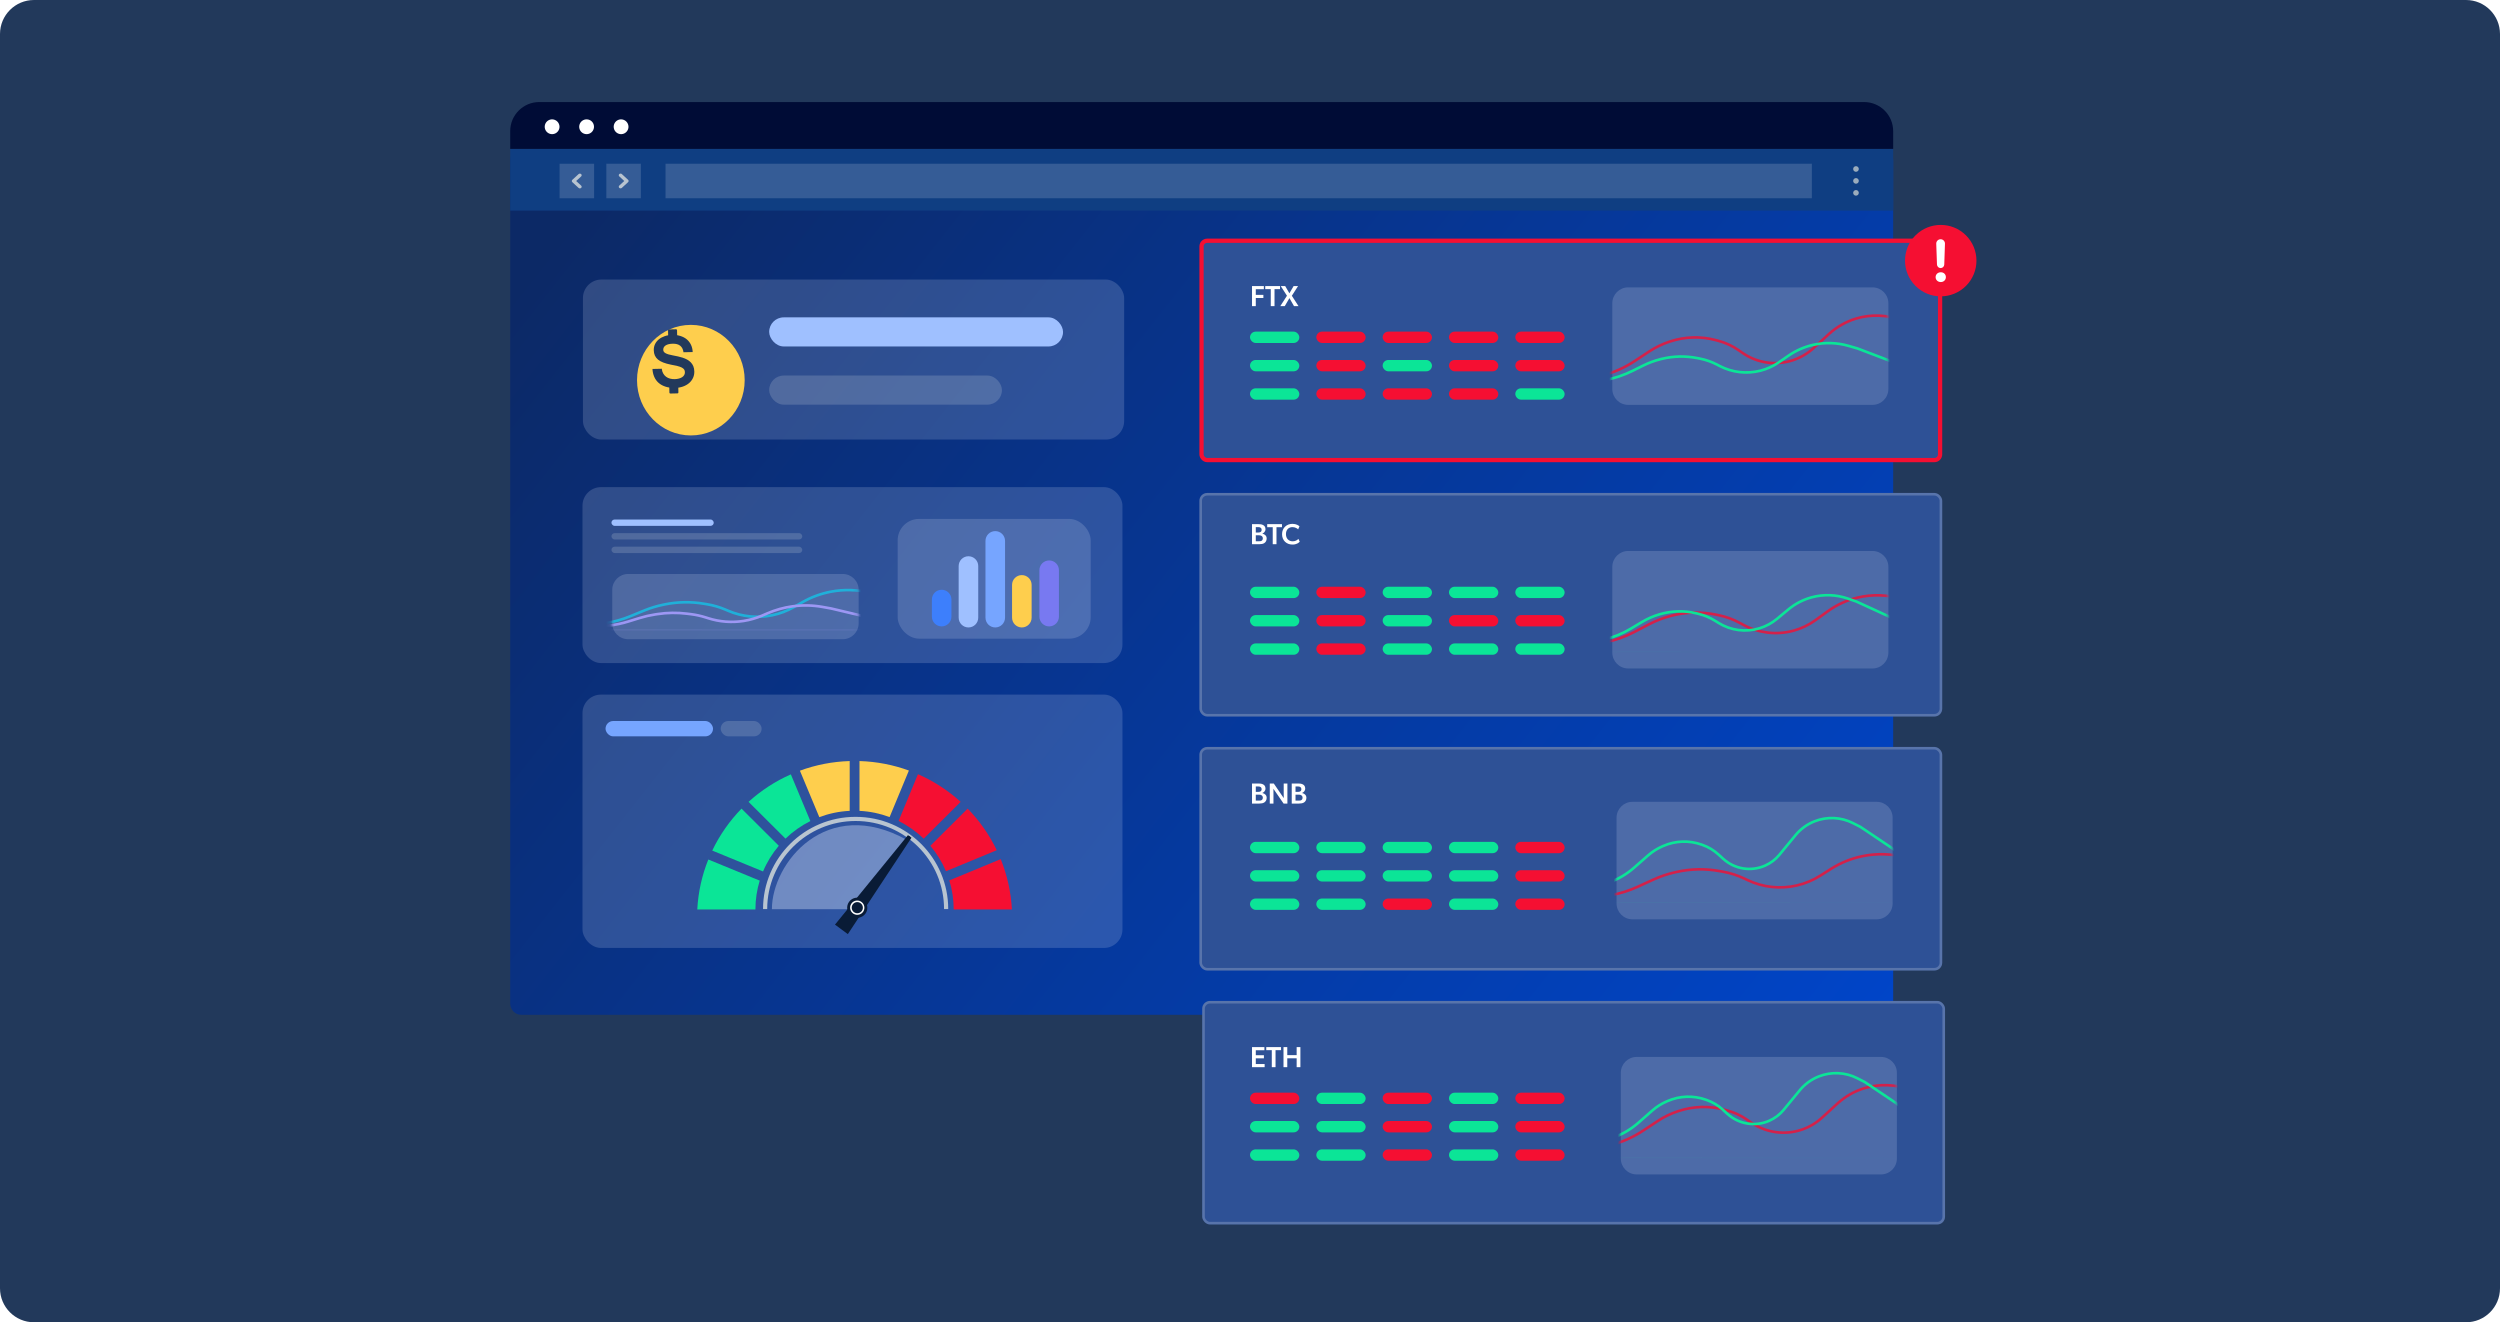 <svg width="588" height="311" viewBox="0 0 588 311" fill="none" xmlns="http://www.w3.org/2000/svg">
<path d="M0 8C0 3.582 3.582 0 8 0H580C584.418 0 588 3.582 588 8V303C588 307.418 584.418 311 580 311H8C3.582 311 0 307.418 0 303V8Z" fill="#22395B"/>
<path d="M442.706 35.028H122.568C121.15 35.028 120 36.216 120 37.681V236.021C120 237.486 121.15 238.674 122.568 238.674H442.706C444.124 238.674 445.274 237.486 445.274 236.021V37.681C445.274 36.216 444.124 35.028 442.706 35.028Z" fill="url(#paint0_linear_7220_12598)"/>
<path d="M445.274 30.844C445.274 27.064 442.21 24 438.43 24H126.844C123.064 24 120 27.064 120 30.844V35.024H445.274V30.844Z" fill="#000C36"/>
<path d="M131.595 29.808C131.596 30.152 131.495 30.489 131.304 30.776C131.113 31.063 130.842 31.286 130.524 31.419C130.206 31.551 129.857 31.586 129.519 31.52C129.181 31.453 128.871 31.287 128.627 31.044C128.383 30.801 128.217 30.491 128.15 30.153C128.082 29.815 128.117 29.465 128.248 29.147C128.38 28.828 128.603 28.556 128.889 28.365C129.175 28.174 129.511 28.071 129.856 28.071C130.315 28.075 130.755 28.258 131.081 28.583C131.406 28.908 131.591 29.348 131.595 29.808Z" fill="white"/>
<path d="M139.707 29.808C139.708 30.152 139.607 30.489 139.416 30.776C139.225 31.063 138.954 31.287 138.636 31.419C138.318 31.551 137.967 31.586 137.63 31.519C137.292 31.452 136.982 31.286 136.738 31.043C136.494 30.799 136.329 30.488 136.262 30.15C136.195 29.812 136.23 29.462 136.362 29.144C136.494 28.826 136.717 28.554 137.004 28.363C137.291 28.172 137.628 28.07 137.972 28.071C138.2 28.07 138.426 28.114 138.637 28.201C138.849 28.288 139.04 28.416 139.202 28.577C139.363 28.739 139.491 28.931 139.578 29.142C139.664 29.353 139.708 29.579 139.707 29.808Z" fill="white"/>
<path d="M147.82 29.808C147.821 30.152 147.719 30.489 147.529 30.776C147.338 31.063 147.067 31.286 146.749 31.419C146.431 31.551 146.081 31.586 145.743 31.52C145.406 31.453 145.095 31.287 144.852 31.044C144.608 30.801 144.442 30.491 144.375 30.153C144.307 29.815 144.341 29.465 144.473 29.147C144.604 28.828 144.827 28.556 145.113 28.365C145.4 28.174 145.736 28.071 146.08 28.071C146.54 28.075 146.98 28.258 147.305 28.583C147.631 28.908 147.815 29.348 147.82 29.808Z" fill="white"/>
<path d="M445.274 35.028H120V49.533H445.274V35.028Z" fill="#0F3E82"/>
<path d="M426.146 38.506H156.534V46.629H426.146V38.506Z" fill="white" fill-opacity="0.16"/>
<rect x="142.609" y="38.506" width="8.117" height="8.123" fill="white" fill-opacity="0.16"/>
<path fill-rule="evenodd" clip-rule="evenodd" d="M145.657 40.939C145.823 40.787 146.092 40.787 146.258 40.94L147.728 42.293C147.893 42.446 147.893 42.692 147.727 42.844L146.257 44.192C146.091 44.344 145.822 44.344 145.657 44.192C145.491 44.04 145.491 43.794 145.657 43.642L146.827 42.568L145.656 41.489C145.491 41.337 145.491 41.091 145.657 40.939Z" fill="#B8C4D0"/>
<rect x="139.731" y="46.635" width="8.117" height="8.123" transform="rotate(-180 139.731 46.635)" fill="white" fill-opacity="0.16"/>
<path fill-rule="evenodd" clip-rule="evenodd" d="M136.684 44.201C136.518 44.353 136.249 44.352 136.083 44.2L134.613 42.846C134.448 42.694 134.448 42.448 134.614 42.296L136.084 40.947C136.25 40.795 136.518 40.795 136.684 40.947C136.85 41.099 136.85 41.346 136.684 41.498L135.514 42.572L136.685 43.65C136.85 43.803 136.85 44.049 136.684 44.201Z" fill="#B8C4D0"/>
<path d="M436.528 40.406C436.397 40.406 436.269 40.367 436.16 40.294C436.051 40.221 435.967 40.118 435.917 39.997C435.867 39.876 435.854 39.743 435.88 39.615C435.906 39.487 435.97 39.369 436.063 39.277C436.156 39.185 436.274 39.123 436.403 39.098C436.531 39.073 436.664 39.087 436.785 39.138C436.906 39.189 437.008 39.274 437.08 39.384C437.152 39.493 437.19 39.621 437.189 39.752C437.187 39.926 437.117 40.092 436.993 40.215C436.869 40.337 436.702 40.406 436.528 40.406Z" fill="#9BACBC"/>
<path d="M436.528 43.209C436.397 43.209 436.269 43.17 436.16 43.097C436.051 43.024 435.967 42.921 435.917 42.8C435.867 42.679 435.854 42.546 435.88 42.418C435.906 42.289 435.97 42.172 436.063 42.08C436.156 41.988 436.274 41.925 436.403 41.901C436.531 41.876 436.664 41.89 436.785 41.941C436.906 41.992 437.008 42.077 437.08 42.187C437.152 42.296 437.19 42.424 437.189 42.555C437.187 42.729 437.117 42.895 436.993 43.017C436.869 43.14 436.702 43.209 436.528 43.209Z" fill="#9BACBC"/>
<path d="M436.528 46.022C436.397 46.022 436.269 45.983 436.161 45.911C436.052 45.838 435.967 45.735 435.917 45.615C435.867 45.494 435.854 45.361 435.88 45.233C435.905 45.105 435.968 44.988 436.061 44.895C436.153 44.803 436.271 44.74 436.399 44.715C436.527 44.689 436.66 44.702 436.781 44.752C436.901 44.802 437.005 44.887 437.077 44.995C437.15 45.104 437.189 45.231 437.189 45.362C437.189 45.537 437.119 45.705 436.995 45.829C436.871 45.952 436.703 46.022 436.528 46.022Z" fill="#9BACBC"/>
<rect x="137" y="114.575" width="127" height="41.376" rx="4.353" fill="#E7EEFF" fill-opacity="0.17"/>
<rect x="211.131" y="122.05" width="45.398" height="28.158" rx="5.04" fill="#E7EEFF" fill-opacity="0.17"/>
<path d="M231.783 127.219L231.783 145.275C231.783 146.547 232.814 147.577 234.085 147.577C235.356 147.577 236.387 146.547 236.387 145.275L236.387 127.219C236.387 125.948 235.356 124.917 234.085 124.917C232.814 124.917 231.783 125.948 231.783 127.219Z" fill="#76A5FF"/>
<path d="M225.478 133.13L225.478 145.275C225.478 146.547 226.508 147.577 227.779 147.577C229.051 147.577 230.081 146.547 230.081 145.275L230.081 133.13C230.081 131.859 229.051 130.829 227.779 130.829C226.508 130.829 225.478 131.859 225.478 133.13Z" fill="#9FC0FF"/>
<path d="M219.18 141.009L219.18 145.031C219.18 146.301 220.209 147.33 221.478 147.33C222.748 147.33 223.777 146.301 223.777 145.031L223.777 141.009C223.777 139.739 222.748 138.71 221.478 138.71C220.209 138.71 219.18 139.739 219.18 141.009Z" fill="#3D7FFC"/>
<path d="M238.035 137.564L238.035 145.275C238.035 146.547 239.066 147.577 240.337 147.577C241.608 147.577 242.639 146.547 242.639 145.275L242.639 137.564C242.639 136.293 241.608 135.262 240.337 135.262C239.066 135.262 238.035 136.293 238.035 137.564Z" fill="#FECE4D"/>
<path d="M244.466 134.113L244.466 145.031C244.466 146.301 245.495 147.33 246.764 147.33C248.034 147.33 249.063 146.301 249.063 145.031L249.063 134.113C249.063 132.843 248.034 131.814 246.764 131.814C245.495 131.814 244.466 132.843 244.466 134.113Z" fill="#7879F1"/>
<rect x="143.81" y="122.19" width="24.062" height="1.493" rx="0.746" fill="#9FC0FF"/>
<rect x="143.81" y="125.392" width="44.885" height="1.493" rx="0.746" fill="#D2DCE4" fill-opacity="0.2"/>
<rect x="143.81" y="128.583" width="44.885" height="1.493" rx="0.746" fill="#D2DCE4" fill-opacity="0.2"/>
<path d="M144 138.737C144 136.673 145.673 135 147.737 135H198.216C200.28 135 201.953 136.673 201.953 138.737V146.604C201.953 148.667 200.28 150.341 198.216 150.341H147.737C145.673 150.341 144 148.667 144 146.604V138.737Z" fill="#E7EEFF" fill-opacity="0.17"/>
<mask id="mask0_7220_12598" style="mask-type:alpha" maskUnits="userSpaceOnUse" x="143" y="134" width="59" height="15">
<rect x="143.81" y="134.118" width="57.953" height="14.163" rx="1.246" fill="#C6DBFF"/>
</mask>
<g mask="url(#mask0_7220_12598)">
<mask id="mask1_7220_12598" style="mask-type:alpha" maskUnits="userSpaceOnUse" x="140" y="133" width="88" height="15">
<rect x="140.381" y="134.064" width="86.834" height="13.515" rx="0.934" fill="#F5F8FF" stroke="black" stroke-width="0.623"/>
</mask>
<g mask="url(#mask1_7220_12598)">
<path opacity="0.8" d="M138.009 148.89C137.153 148.89 136.901 147.722 137.682 147.369L137.553 147.085L137.682 147.369C137.745 147.34 137.812 147.32 137.881 147.309L142.597 146.537C144.53 146.221 146.42 145.686 148.231 144.943L151.518 143.595C152.98 142.996 154.495 142.535 156.043 142.219L156.334 142.159C159.351 141.543 162.454 141.485 165.492 141.987L166.275 142.116C167.777 142.364 169.244 142.792 170.644 143.389L171.315 143.676C174.578 145.068 178.19 145.426 181.663 144.701C183.428 144.332 185.125 143.69 186.692 142.798L188.78 141.61C190.87 140.42 193.145 139.588 195.509 139.149C198.476 138.597 201.526 138.673 204.462 139.372L206.851 139.942L214.934 142.484L220.275 144.416C221.889 144.999 223.61 145.23 225.32 145.092L229.456 144.758C230.049 144.71 230.635 144.917 231.066 145.328C232.436 146.63 231.513 148.938 229.623 148.937L138.009 148.89Z" stroke="#15C1E6" stroke-width="0.623"/>
<path d="M139.298 147.638L139.26 147.329L139.298 147.638L143.276 147.148C144.79 146.961 146.284 146.641 147.741 146.191L150.461 145.352C151.641 144.987 152.847 144.71 154.068 144.522L154.616 144.438C156.916 144.084 159.254 144.05 161.564 144.338L162.477 144.451C163.693 144.602 164.893 144.867 166.06 145.242L166.536 145.395C169.237 146.264 172.105 146.487 174.908 146.046C176.397 145.811 177.851 145.393 179.236 144.799L180.565 144.229C182.41 143.439 184.352 142.897 186.339 142.619C188.711 142.286 191.12 142.333 193.477 142.755L195.491 143.117L202.071 144.675L206.431 145.863C207.741 146.219 209.101 146.359 210.457 146.277L214.232 146.048C214.501 146.031 214.767 146.108 214.985 146.265C215.911 146.928 215.442 148.389 214.303 148.389L139.342 148.36C138.933 148.36 138.838 147.787 139.226 147.655C139.249 147.647 139.273 147.641 139.298 147.638Z" stroke="#9D97F4" stroke-width="0.623"/>
</g>
</g>
<rect x="137.002" y="163.369" width="126.998" height="59.587" rx="4.353" fill="#E7EEFF" fill-opacity="0.17"/>
<path d="M199.848 190.713V179C195.742 179.125 191.804 179.915 188.139 181.266L192.702 192.196C194.939 191.348 197.342 190.834 199.848 190.713Z" fill="#FECE4D"/>
<path d="M217.245 197.257L225.943 188.594C222.993 185.918 219.608 183.711 215.905 182.089L211.346 193.095C213.528 194.173 215.516 195.583 217.245 197.257Z" fill="#F50F32"/>
<path d="M222.494 204.913L234.437 199.966C232.694 196.34 230.373 193.042 227.594 190.189L218.813 198.934C220.325 200.717 221.572 202.73 222.494 204.913V204.913Z" fill="#F50F32"/>
<path d="M209.234 192.178L213.77 181.231C210.131 179.901 206.224 179.124 202.152 179V190.714C204.635 190.835 207.015 191.343 209.234 192.178Z" fill="#FECE4D"/>
<path d="M190.594 193.117L186.007 182.129C182.339 183.747 178.985 185.94 176.059 188.594L184.748 197.248C186.463 195.589 188.433 194.191 190.594 193.117H190.594Z" fill="#0BE597"/>
<path d="M235.366 202.064L223.28 207.07C223.948 209.232 224.308 211.528 224.308 213.909H238C237.779 209.74 236.864 205.754 235.366 202.064Z" fill="#F50F32"/>
<path d="M166.597 202.156C165.122 205.82 164.219 209.774 164 213.909H177.675C177.675 211.548 178.029 209.271 178.686 207.124L166.597 202.156Z" fill="#0BE597"/>
<path d="M183.177 198.925L174.406 190.189C171.604 193.066 169.269 196.395 167.521 200.056L179.467 204.966C180.392 202.759 181.65 200.724 183.177 198.925H183.177Z" fill="#0BE597"/>
<path d="M180.447 213.812C180.447 202.373 189.758 193.099 201.244 193.099C212.73 193.099 222.041 202.373 222.041 213.812H223.021C223.021 201.834 213.271 192.123 201.244 192.123C189.217 192.123 179.467 201.834 179.467 213.812H180.447H180.447Z" fill="#B8C4D0"/>
<path d="M213.341 197.573C194.359 186.955 181.55 203.005 181.55 213.839H202.153L213.341 197.573Z" fill="#E7EEFF" fill-opacity="0.36"/>
<path d="M199.412 219.702L196.386 217.475L213.555 196.424L214.38 197.031L199.412 219.702Z" fill="#091B36"/>
<path d="M203.538 214.904C202.764 215.956 201.28 216.179 200.223 215.401C199.167 214.624 198.938 213.141 199.712 212.089C200.487 211.037 201.971 210.814 203.027 211.591C204.084 212.369 204.312 213.852 203.538 214.904Z" fill="#091B36"/>
<path d="M200.771 214.932C201.571 215.407 202.603 215.147 203.076 214.349C203.549 213.552 203.284 212.52 202.484 212.045C201.684 211.569 200.652 211.83 200.179 212.627C199.706 213.425 199.971 214.456 200.771 214.932Z" fill="white"/>
<path d="M202.695 214.265C202.266 214.848 201.444 214.971 200.859 214.541C200.274 214.11 200.148 213.289 200.576 212.706C201.005 212.124 201.827 212 202.412 212.431C202.997 212.861 203.123 213.682 202.695 214.265Z" fill="#091B36"/>
<path d="M214.089 196.821L213.836 196.635L202.899 211.498L203.152 211.684L214.089 196.821Z" fill="#091B36"/>
<rect x="142.422" y="169.581" width="25.279" height="3.611" rx="1.806" fill="#76A5FF"/>
<rect x="169.506" y="169.581" width="9.63" height="3.611" rx="1.806" fill="#D2DCE4" fill-opacity="0.2"/>
<rect x="282.598" y="56.625" width="173.712" height="51.583" rx="1.332" fill="#2E5196" stroke="#F50F32"/>
<path d="M379.215 71.326C379.215 69.262 380.888 67.589 382.952 67.589H440.408C442.472 67.589 444.145 69.262 444.145 71.326V91.486C444.145 93.549 442.472 95.223 440.408 95.223H382.952C380.888 95.223 379.215 93.549 379.215 91.486V71.326Z" fill="#E7EEFF" fill-opacity="0.17"/>
<mask id="mask2_7220_12598" style="mask-type:alpha" maskUnits="userSpaceOnUse" x="379" y="66" width="65" height="26">
<rect x="379" y="66" width="64.93" height="25.513" rx="1.246" fill="#C6DBFF"/>
</mask>
<g mask="url(#mask2_7220_12598)">
<mask id="mask3_7220_12598" style="mask-type:alpha" maskUnits="userSpaceOnUse" x="374" y="65" width="99" height="26">
<rect x="375.121" y="65.654" width="97.363" height="24.845" rx="0.934" fill="#F5F8FF" stroke="black" stroke-width="0.623"/>
</mask>
<g mask="url(#mask3_7220_12598)">
<path opacity="0.8" d="M373.03 92.86C371.354 92.858 370.657 90.714 372.013 89.728C372.187 89.601 372.383 89.508 372.591 89.454L376.842 88.335C379.551 87.623 382.126 86.473 384.465 84.93L387.947 82.634C389.399 81.677 390.971 80.917 392.623 80.375L392.851 80.3C396.308 79.165 400.019 79.058 403.535 79.992L404.111 80.145C405.805 80.595 407.409 81.332 408.854 82.323L409.918 83.054C413.383 85.432 417.764 86.043 421.748 84.706C423.518 84.111 425.144 83.153 426.521 81.893L430.17 78.554C432.005 76.875 434.196 75.632 436.579 74.919C440.07 73.875 443.807 74.016 447.209 75.319L449.597 76.234L458.65 80.811L464.65 84.301C466.432 85.337 468.506 85.755 470.55 85.49L473.527 85.103C475.025 84.909 476.501 85.589 477.328 86.852C479.04 89.471 477.16 92.945 474.03 92.942L373.03 92.86Z" stroke="#F50F32" stroke-width="0.623"/>
<path d="M374.25 91.905C373.298 91.904 372.973 90.635 373.808 90.178C373.891 90.133 373.979 90.101 374.071 90.082L377.663 89.371C379.864 88.935 381.997 88.209 384.006 87.211L386.487 85.98C387.803 85.326 389.188 84.818 390.615 84.465L390.776 84.425C393.553 83.738 396.448 83.673 399.253 84.234L399.87 84.358C401.239 84.632 402.564 85.096 403.805 85.737L404.497 86.095C407.433 87.612 410.824 88.003 414.029 87.192C415.589 86.798 417.066 86.129 418.39 85.216L420.669 83.646C422.425 82.436 424.396 81.574 426.475 81.105C429.219 80.487 432.074 80.572 434.777 81.352L436.876 81.957L444.243 84.762L449.109 86.893C450.587 87.54 452.206 87.797 453.811 87.641L457.143 87.315C457.893 87.242 458.631 87.536 459.125 88.105C460.434 89.611 459.363 91.957 457.368 91.956L374.25 91.905Z" stroke="#0BE597" stroke-width="0.623"/>
</g>
</g>
<path d="M294.472 67.279H297.257V68.025H295.362V69.352H297.147V70.084H295.362V72H294.472V67.279ZM298.884 67.997H297.584V67.279H301.06V67.997H299.767V72H298.884V67.997ZM303.274 70.118L302.179 72H301.125L302.692 69.557L301.228 67.279H302.275L303.267 68.983L304.259 67.279H305.306L303.842 69.564L305.408 72H304.348L303.274 70.118Z" fill="white"/>
<path d="M462.401 67.241C465.681 63.961 465.681 58.642 462.401 55.362C459.12 52.082 453.802 52.082 450.522 55.362C447.241 58.642 447.241 63.961 450.522 67.241C453.802 70.522 459.12 70.522 462.401 67.241Z" fill="#F50F32"/>
<path d="M456.478 66.339C455.762 66.339 455.256 65.833 455.256 65.187C455.256 64.542 455.762 64.036 456.478 64.036C457.195 64.036 457.672 64.542 457.672 65.187C457.672 65.833 457.166 66.339 456.478 66.339ZM456.43 56.268C457.009 56.268 457.474 56.748 457.455 57.326L457.292 62.223C457.277 62.685 456.898 63.052 456.435 63.052C455.972 63.052 455.594 62.686 455.577 62.225L455.405 57.329C455.384 56.75 455.849 56.269 456.43 56.269V56.268Z" fill="white"/>
<rect x="282.098" y="115.944" width="174.712" height="52.583" rx="1.832" fill="#2E5196"/>
<rect x="282.403" y="116.25" width="174.101" height="51.973" rx="1.527" stroke="white" stroke-opacity="0.2" stroke-width="0.611"/>
<path d="M379.215 133.326C379.215 131.262 380.888 129.589 382.952 129.589H440.408C442.472 129.589 444.145 131.262 444.145 133.326V153.486C444.145 155.549 442.472 157.223 440.408 157.223H382.952C380.888 157.223 379.215 155.549 379.215 153.486V133.326Z" fill="#E7EEFF" fill-opacity="0.17"/>
<mask id="mask4_7220_12598" style="mask-type:alpha" maskUnits="userSpaceOnUse" x="379" y="128" width="65" height="26">
<rect x="379" y="128" width="64.93" height="25.513" rx="1.246" fill="#C6DBFF"/>
</mask>
<g mask="url(#mask4_7220_12598)">
<mask id="mask5_7220_12598" style="mask-type:alpha" maskUnits="userSpaceOnUse" x="374" y="127" width="99" height="26">
<rect x="375.121" y="127.654" width="97.363" height="24.845" rx="0.934" fill="#F5F8FF" stroke="black" stroke-width="0.623"/>
</mask>
<g mask="url(#mask5_7220_12598)">
<path opacity="0.8" d="M372.949 154.618C371.641 154.617 371.179 152.884 372.313 152.233C372.43 152.165 372.557 152.117 372.69 152.09L377.632 151.063C379.958 150.579 382.206 149.778 384.314 148.68L387.925 146.799C389.521 145.968 391.206 145.32 392.949 144.868L393.15 144.816C396.572 143.929 400.154 143.844 403.614 144.57L404.345 144.724C406.034 145.078 407.662 145.676 409.179 146.498L410.057 146.974C413.628 148.91 417.804 149.408 421.73 148.366C423.616 147.866 425.394 147.023 426.976 145.88L429.902 143.765C432.013 142.239 434.405 141.145 436.94 140.546C440.334 139.745 443.879 139.854 447.217 140.864L449.768 141.636L458.813 145.249L464.787 147.993C466.587 148.82 468.577 149.15 470.548 148.948L474.477 148.545C475.499 148.44 476.506 148.852 477.161 149.644C478.823 151.651 477.394 154.686 474.789 154.684L372.949 154.618Z" stroke="#F50F32" stroke-width="0.623"/>
<path d="M374 153.622C372.82 153.621 372.361 152.089 373.347 151.44C373.462 151.364 373.59 151.308 373.725 151.276L377.248 150.436C379.462 149.909 381.583 149.046 383.537 147.879L386.243 146.263C387.477 145.526 388.799 144.945 390.177 144.535L390.353 144.483C393.155 143.649 396.127 143.57 398.969 144.254L399.496 144.381C400.872 144.712 402.187 145.262 403.389 146.009L404.188 146.506C407.073 148.3 410.591 148.762 413.841 147.773C415.337 147.318 416.728 146.569 417.932 145.571L420.654 143.315C422.245 141.996 424.101 141.033 426.095 140.493C428.9 139.732 431.869 139.835 434.614 140.788L436.622 141.485L444.01 144.87L448.897 147.445C450.372 148.222 452.048 148.533 453.703 148.339L456.491 148.011C457.516 147.89 458.527 148.335 459.131 149.172C460.49 151.055 459.143 153.686 456.821 153.684L374 153.622Z" stroke="#0BE597" stroke-width="0.623"/>
</g>
</g>
<path d="M294.472 123.279H295.984C296.367 123.279 296.723 123.313 297.031 123.464C297.401 123.641 297.64 123.929 297.64 124.469C297.64 125.044 297.216 125.379 296.908 125.503V125.516C297.517 125.653 297.921 126.05 297.921 126.652C297.921 127.165 297.681 127.535 297.36 127.74C297.065 127.925 296.648 128 296.196 128H294.472V123.279ZM295.916 125.249C296.162 125.249 296.333 125.222 296.477 125.133C296.641 125.03 296.737 124.866 296.737 124.586C296.737 124.175 296.415 123.977 295.957 123.977H295.362V125.249H295.916ZM296.128 127.302C296.354 127.302 296.573 127.295 296.757 127.172C296.915 127.069 297.017 126.857 297.017 126.611C297.017 126.351 296.901 126.173 296.723 126.05C296.545 125.927 296.361 125.899 296.087 125.899H295.362V127.302H296.128ZM299.345 123.997H298.045V123.279H301.521V123.997H300.228V128H299.345V123.997ZM305.699 127.412C305.432 127.699 304.919 128.082 303.988 128.082C302.606 128.082 301.539 127.145 301.539 125.646C301.539 124.148 302.62 123.21 303.988 123.21C304.912 123.21 305.446 123.6 305.637 123.792L305.323 124.517C305.186 124.339 304.652 123.977 303.982 123.977C303.16 123.977 302.456 124.517 302.456 125.633C302.456 126.652 303.092 127.316 304.036 127.316C304.666 127.316 305.104 127.042 305.384 126.741L305.699 127.412Z" fill="white"/>
<rect x="282.098" y="175.682" width="174.712" height="52.583" rx="1.832" fill="#2E5196"/>
<rect x="282.403" y="175.987" width="174.101" height="51.973" rx="1.527" stroke="white" stroke-opacity="0.2" stroke-width="0.611"/>
<path d="M380.215 192.326C380.215 190.262 381.888 188.589 383.952 188.589H441.408C443.472 188.589 445.145 190.262 445.145 192.326V212.486C445.145 214.549 443.472 216.223 441.408 216.223H383.952C381.888 216.223 380.215 214.549 380.215 212.486V192.326Z" fill="#E7EEFF" fill-opacity="0.17"/>
<mask id="mask6_7220_12598" style="mask-type:alpha" maskUnits="userSpaceOnUse" x="380" y="187" width="65" height="26">
<rect x="380" y="187" width="64.93" height="25.513" rx="1.246" fill="#C6DBFF"/>
</mask>
<g mask="url(#mask6_7220_12598)">
<mask id="mask7_7220_12598" style="mask-type:alpha" maskUnits="userSpaceOnUse" x="375" y="186" width="99" height="26">
<rect x="376.121" y="186.654" width="97.363" height="24.845" rx="0.934" fill="#F5F8FF" stroke="black" stroke-width="0.623"/>
</mask>
<g mask="url(#mask7_7220_12598)">
<path opacity="0.8" d="M373.82 213.627C372.692 213.626 372.332 212.106 373.34 211.599C373.431 211.553 373.529 211.521 373.629 211.503L378.959 210.534C381.062 210.151 383.11 209.51 385.055 208.623L388.96 206.844C390.525 206.13 392.16 205.578 393.838 205.198L394.306 205.091C397.636 204.336 401.084 204.264 404.442 204.881L405.364 205.05C407.05 205.359 408.688 205.888 410.236 206.623L411.037 207.002C414.653 208.718 418.744 209.159 422.642 208.254C424.58 207.804 426.428 207.031 428.109 205.968L430.687 204.338C432.935 202.916 435.421 201.912 438.025 201.374C441.377 200.681 444.845 200.776 448.155 201.652L450.78 202.347L459.826 205.509L465.8 207.91C467.603 208.635 469.552 208.922 471.487 208.748L475.836 208.358C476.65 208.285 477.452 208.589 478.013 209.182C479.623 210.884 478.416 213.686 476.073 213.685L373.82 213.627Z" stroke="#F50F32" stroke-width="0.623"/>
<path d="M375.614 212.592C373.852 212.59 372.986 210.445 374.254 209.221C374.458 209.024 374.702 208.873 374.969 208.78L378.253 207.632C380.483 206.852 382.543 205.651 384.32 204.095L387.639 201.187C388.637 200.313 389.763 199.599 390.978 199.068L391.207 198.968C394.052 197.727 397.262 197.611 400.189 198.644L400.456 198.739C401.827 199.222 403.086 199.976 404.159 200.955L405.287 201.983C407.975 204.435 411.86 205.061 415.182 203.578C416.477 203 417.62 202.129 418.521 201.034L422.304 196.434C423.489 194.993 425.021 193.876 426.755 193.186C429.705 192.014 433.017 192.167 435.847 193.607L437.58 194.49L444.965 199.452L449.927 203.285C451.337 204.375 453.139 204.823 454.894 204.52L456.02 204.326C457.858 204.009 459.686 204.94 460.51 206.614C461.887 209.413 459.849 212.684 456.73 212.681L375.614 212.592Z" stroke="#0BE597" stroke-width="0.623"/>
</g>
</g>
<path d="M294.472 184.279H295.984C296.367 184.279 296.723 184.313 297.031 184.464C297.401 184.641 297.64 184.929 297.64 185.469C297.64 186.044 297.216 186.379 296.908 186.503V186.516C297.517 186.653 297.921 187.05 297.921 187.652C297.921 188.165 297.681 188.535 297.36 188.74C297.065 188.925 296.648 189 296.196 189H294.472V184.279ZM295.916 186.249C296.162 186.249 296.333 186.222 296.477 186.133C296.641 186.03 296.737 185.866 296.737 185.586C296.737 185.175 296.415 184.977 295.957 184.977H295.362V186.249H295.916ZM296.128 188.302C296.354 188.302 296.573 188.295 296.757 188.172C296.915 188.069 297.017 187.857 297.017 187.611C297.017 187.351 296.901 187.173 296.723 187.05C296.545 186.927 296.361 186.899 296.087 186.899H295.362V188.302H296.128ZM299.505 185.517C299.505 185.517 299.519 186.119 299.519 186.68V189H298.65V184.279H299.594L301.941 187.72C301.941 187.72 301.927 187.166 301.927 186.605V184.279H302.796V189H301.9L299.505 185.517ZM303.817 184.279H305.329C305.712 184.279 306.068 184.313 306.376 184.464C306.745 184.641 306.985 184.929 306.985 185.469C306.985 186.044 306.56 186.379 306.253 186.503V186.516C306.861 186.653 307.265 187.05 307.265 187.652C307.265 188.165 307.026 188.535 306.704 188.74C306.41 188.925 305.993 189 305.541 189H303.817V184.279ZM305.26 186.249C305.507 186.249 305.678 186.222 305.821 186.133C305.986 186.03 306.081 185.866 306.081 185.586C306.081 185.175 305.76 184.977 305.301 184.977H304.706V186.249H305.26ZM305.472 188.302C305.698 188.302 305.917 188.295 306.102 188.172C306.259 188.069 306.362 187.857 306.362 187.611C306.362 187.351 306.246 187.173 306.068 187.05C305.89 186.927 305.705 186.899 305.431 186.899H304.706V188.302H305.472Z" fill="white"/>
<rect x="282.76" y="235.415" width="174.712" height="52.583" rx="1.832" fill="#2E5196"/>
<rect x="283.065" y="235.72" width="174.101" height="51.973" rx="1.527" stroke="white" stroke-opacity="0.2" stroke-width="0.611"/>
<path d="M294.472 246.279H297.387V247.018H295.362V248.188H297.271V248.92H295.362V250.261H297.442V251H294.472V246.279ZM299.125 246.997H297.825V246.279H301.301V246.997H300.007V251H299.125V246.997ZM304.972 248.913H302.768V251H301.879V246.279H302.768V248.167H304.972V246.279H305.854V251H304.972V248.913Z" fill="white"/>
<path d="M381.215 252.326C381.215 250.262 382.888 248.589 384.952 248.589H442.408C444.472 248.589 446.145 250.262 446.145 252.326V272.486C446.145 274.549 444.472 276.223 442.408 276.223H384.952C382.888 276.223 381.215 274.549 381.215 272.486V252.326Z" fill="#E7EEFF" fill-opacity="0.17"/>
<mask id="mask8_7220_12598" style="mask-type:alpha" maskUnits="userSpaceOnUse" x="381" y="247" width="65" height="26">
<rect x="381" y="247" width="64.93" height="25.513" rx="1.246" fill="#C6DBFF"/>
</mask>
<g mask="url(#mask8_7220_12598)">
<mask id="mask9_7220_12598" style="mask-type:alpha" maskUnits="userSpaceOnUse" x="376" y="246" width="99" height="26">
<rect x="377.121" y="246.654" width="97.363" height="24.845" rx="0.934" fill="#F5F8FF" stroke="black" stroke-width="0.623"/>
</mask>
<g mask="url(#mask9_7220_12598)">
<path opacity="0.8" d="M375.03 273.86C373.354 273.858 372.657 271.714 374.013 270.728C374.187 270.601 374.383 270.508 374.591 270.454L378.842 269.335C381.551 268.623 384.126 267.473 386.465 265.93L389.947 263.634C391.399 262.677 392.971 261.917 394.623 261.375L394.851 261.3C398.308 260.165 402.019 260.058 405.535 260.992L406.111 261.145C407.805 261.595 409.409 262.332 410.854 263.324L411.918 264.054C415.383 266.432 419.764 267.044 423.748 265.706C425.518 265.111 427.144 264.153 428.521 262.893L432.17 259.554C434.005 257.875 436.196 256.632 438.579 255.919C442.07 254.875 445.807 255.016 449.209 256.319L451.597 257.234L460.65 261.811L466.65 265.301C468.432 266.337 470.506 266.755 472.55 266.49L475.527 266.103C477.025 265.909 478.501 266.589 479.328 267.852C481.04 270.471 479.16 273.945 476.03 273.942L375.03 273.86Z" stroke="#F50F32" stroke-width="0.623"/>
<path d="M376.614 272.592C374.852 272.59 373.986 270.445 375.254 269.221C375.458 269.024 375.702 268.873 375.969 268.78L379.253 267.632C381.483 266.852 383.543 265.651 385.32 264.095L388.639 261.187C389.637 260.313 390.763 259.599 391.978 259.068L392.207 258.968C395.052 257.727 398.262 257.611 401.189 258.644L401.456 258.739C402.827 259.222 404.086 259.976 405.159 260.955L406.287 261.983C408.975 264.435 412.86 265.061 416.182 263.578C417.477 263 418.62 262.129 419.521 261.034L423.304 256.434C424.489 254.993 426.021 253.876 427.755 253.186C430.705 252.014 434.017 252.167 436.847 253.607L438.58 254.49L445.965 259.452L450.927 263.285C452.337 264.375 454.139 264.823 455.894 264.52L457.02 264.326C458.858 264.009 460.686 264.94 461.51 266.614C462.887 269.413 460.849 272.684 457.73 272.681L376.614 272.592Z" stroke="#0BE597" stroke-width="0.623"/>
</g>
</g>
<rect x="137.109" y="65.746" width="127.291" height="37.64" rx="4.353" fill="#E7EEFF" fill-opacity="0.17"/>
<rect x="180.908" y="74.643" width="69.12" height="6.844" rx="3.422" fill="#9FC0FF"/>
<rect x="180.908" y="88.33" width="54.749" height="6.844" rx="3.422" fill="#D2DCE4" fill-opacity="0.2"/>
<g filter="url(#filter0_dd_7220_12598)">
<ellipse cx="157.982" cy="84.908" rx="12.661" ry="13.003" fill="#FECE4D"/>
</g>
<path d="M158.8 91.232C157.937 91.251 157.181 91.155 156.531 90.944C155.88 90.733 155.335 90.429 154.892 90.037C154.449 89.644 154.1 89.158 153.87 88.612C153.632 88.059 153.494 87.446 153.46 86.778L155.647 86.73C155.694 87.159 155.805 87.529 155.986 87.841C156.154 88.142 156.384 88.405 156.66 88.612C156.936 88.816 157.248 88.964 157.58 89.048C157.938 89.141 158.307 89.183 158.677 89.174C159.014 89.17 159.35 89.124 159.676 89.038C159.977 88.958 160.234 88.849 160.446 88.708C160.646 88.58 160.812 88.406 160.932 88.2C161.044 87.997 161.099 87.768 161.091 87.536C161.085 87.286 161.024 87.075 160.906 86.901C160.788 86.727 160.6 86.576 160.345 86.443C160.089 86.309 159.749 86.192 159.334 86.087C158.92 85.982 158.406 85.876 157.798 85.767C157.105 85.627 156.507 85.461 156.005 85.268C155.503 85.075 155.088 84.843 154.759 84.569C154.445 84.314 154.194 83.99 154.027 83.622C153.864 83.261 153.778 82.844 153.768 82.371C153.757 81.863 153.853 81.392 154.055 80.959C154.261 80.523 154.562 80.138 154.935 79.833C155.317 79.515 155.778 79.263 156.315 79.075C156.851 78.886 157.452 78.786 158.115 78.771C158.805 78.756 159.437 78.837 160.011 79.013C160.585 79.19 161.082 79.448 161.503 79.793C161.927 80.14 162.269 80.576 162.506 81.071C162.754 81.576 162.891 82.155 162.922 82.802L160.758 82.849C160.57 81.478 159.726 80.808 158.224 80.841C157.494 80.857 156.937 80.994 156.554 81.247C156.171 81.5 155.985 81.847 155.995 82.276C155.995 82.438 156.043 82.596 156.132 82.73C156.219 82.859 156.358 82.975 156.547 83.08C156.734 83.185 156.976 83.28 157.268 83.363C157.56 83.446 157.918 83.526 158.333 83.604C158.696 83.669 159.067 83.743 159.449 83.827C159.827 83.908 160.201 84.008 160.569 84.128C160.927 84.245 161.274 84.393 161.606 84.572C161.924 84.743 162.215 84.961 162.468 85.219C162.722 85.48 162.924 85.788 163.063 86.125C163.212 86.475 163.292 86.887 163.302 87.36C163.314 87.917 163.212 88.428 162.994 88.894C162.776 89.36 162.461 89.773 162.069 90.106C161.669 90.446 161.19 90.716 160.633 90.915C160.076 91.114 159.465 91.22 158.8 91.232Z" fill="#22395B"/>
<path fill-rule="evenodd" clip-rule="evenodd" d="M157.329 77.483L159.022 77.446C159.078 77.445 159.133 77.466 159.173 77.505C159.214 77.543 159.237 77.597 159.239 77.653L159.292 80.087L157.175 80.134L157.122 77.699C157.121 77.643 157.142 77.589 157.181 77.548C157.22 77.508 157.273 77.484 157.329 77.483ZM159.511 90.067L159.56 92.308C159.561 92.364 159.54 92.418 159.501 92.459C159.463 92.499 159.409 92.523 159.353 92.524L157.659 92.561C157.603 92.562 157.549 92.541 157.508 92.502C157.468 92.463 157.444 92.41 157.443 92.354L157.394 90.114L159.511 90.067Z" fill="#22395B"/>
<rect x="294" y="78" width="11.6" height="2.667" rx="1.333" fill="#0BE597"/>
<rect x="309.6" y="78" width="11.6" height="2.667" rx="1.333" fill="#F50F32"/>
<rect x="325.2" y="78" width="11.6" height="2.667" rx="1.333" fill="#F50F32"/>
<rect x="340.8" y="78" width="11.6" height="2.667" rx="1.333" fill="#F50F32"/>
<rect x="356.4" y="78" width="11.6" height="2.667" rx="1.333" fill="#F50F32"/>
<rect x="294" y="84.667" width="11.6" height="2.667" rx="1.333" fill="#0BE597"/>
<rect x="309.6" y="84.667" width="11.6" height="2.667" rx="1.333" fill="#F50F32"/>
<rect x="325.2" y="84.667" width="11.6" height="2.667" rx="1.333" fill="#0BE597"/>
<rect x="340.8" y="84.667" width="11.6" height="2.667" rx="1.333" fill="#F50F32"/>
<rect x="356.4" y="84.667" width="11.6" height="2.667" rx="1.333" fill="#F50F32"/>
<rect x="294" y="91.333" width="11.6" height="2.667" rx="1.333" fill="#0BE597"/>
<rect x="309.6" y="91.333" width="11.6" height="2.667" rx="1.333" fill="#F50F32"/>
<rect x="325.2" y="91.333" width="11.6" height="2.667" rx="1.333" fill="#F50F32"/>
<rect x="340.8" y="91.333" width="11.6" height="2.667" rx="1.333" fill="#F50F32"/>
<rect x="356.4" y="91.333" width="11.6" height="2.667" rx="1.333" fill="#0BE597"/>
<rect x="294" y="138" width="11.6" height="2.667" rx="1.333" fill="#0BE597"/>
<rect x="309.6" y="138" width="11.6" height="2.667" rx="1.333" fill="#F50F32"/>
<rect x="325.2" y="138" width="11.6" height="2.667" rx="1.333" fill="#0BE597"/>
<rect x="340.8" y="138" width="11.6" height="2.667" rx="1.333" fill="#0BE597"/>
<rect x="356.4" y="138" width="11.6" height="2.667" rx="1.333" fill="#0BE597"/>
<rect x="294" y="144.667" width="11.6" height="2.667" rx="1.333" fill="#0BE597"/>
<rect x="309.6" y="144.667" width="11.6" height="2.667" rx="1.333" fill="#F50F32"/>
<rect x="325.2" y="144.667" width="11.6" height="2.667" rx="1.333" fill="#0BE597"/>
<rect x="340.8" y="144.667" width="11.6" height="2.667" rx="1.333" fill="#F50F32"/>
<rect x="356.4" y="144.667" width="11.6" height="2.667" rx="1.333" fill="#F50F32"/>
<rect x="294" y="151.333" width="11.6" height="2.667" rx="1.333" fill="#0BE597"/>
<rect x="309.6" y="151.333" width="11.6" height="2.667" rx="1.333" fill="#F50F32"/>
<rect x="325.2" y="151.333" width="11.6" height="2.667" rx="1.333" fill="#0BE597"/>
<rect x="340.8" y="151.333" width="11.6" height="2.667" rx="1.333" fill="#0BE597"/>
<rect x="356.4" y="151.333" width="11.6" height="2.667" rx="1.333" fill="#0BE597"/>
<rect x="294" y="198" width="11.6" height="2.667" rx="1.333" fill="#0BE597"/>
<rect x="309.6" y="198" width="11.6" height="2.667" rx="1.333" fill="#0BE597"/>
<rect x="325.2" y="198" width="11.6" height="2.667" rx="1.333" fill="#0BE597"/>
<rect x="340.8" y="198" width="11.6" height="2.667" rx="1.333" fill="#0BE597"/>
<rect x="356.4" y="198" width="11.6" height="2.667" rx="1.333" fill="#F50F32"/>
<rect x="294" y="204.667" width="11.6" height="2.667" rx="1.333" fill="#0BE597"/>
<rect x="309.6" y="204.667" width="11.6" height="2.667" rx="1.333" fill="#0BE597"/>
<rect x="325.2" y="204.667" width="11.6" height="2.667" rx="1.333" fill="#0BE597"/>
<rect x="340.8" y="204.667" width="11.6" height="2.667" rx="1.333" fill="#0BE597"/>
<rect x="356.4" y="204.667" width="11.6" height="2.667" rx="1.333" fill="#F50F32"/>
<rect x="294" y="211.333" width="11.6" height="2.667" rx="1.333" fill="#0BE597"/>
<rect x="309.6" y="211.333" width="11.6" height="2.667" rx="1.333" fill="#0BE597"/>
<rect x="325.2" y="211.333" width="11.6" height="2.667" rx="1.333" fill="#F50F32"/>
<rect x="340.8" y="211.333" width="11.6" height="2.667" rx="1.333" fill="#0BE597"/>
<rect x="356.4" y="211.333" width="11.6" height="2.667" rx="1.333" fill="#F50F32"/>
<rect x="294" y="257" width="11.6" height="2.667" rx="1.333" fill="#F50F32"/>
<rect x="309.6" y="257" width="11.6" height="2.667" rx="1.333" fill="#0BE597"/>
<rect x="325.2" y="257" width="11.6" height="2.667" rx="1.333" fill="#F50F32"/>
<rect x="340.8" y="257" width="11.6" height="2.667" rx="1.333" fill="#0BE597"/>
<rect x="356.4" y="257" width="11.6" height="2.667" rx="1.333" fill="#F50F32"/>
<rect x="294" y="263.667" width="11.6" height="2.667" rx="1.333" fill="#0BE597"/>
<rect x="309.6" y="263.667" width="11.6" height="2.667" rx="1.333" fill="#0BE597"/>
<rect x="325.2" y="263.667" width="11.6" height="2.667" rx="1.333" fill="#F50F32"/>
<rect x="340.8" y="263.667" width="11.6" height="2.667" rx="1.333" fill="#0BE597"/>
<rect x="356.4" y="263.667" width="11.6" height="2.667" rx="1.333" fill="#F50F32"/>
<rect x="294" y="270.333" width="11.6" height="2.667" rx="1.333" fill="#0BE597"/>
<rect x="309.6" y="270.333" width="11.6" height="2.667" rx="1.333" fill="#0BE597"/>
<rect x="325.2" y="270.333" width="11.6" height="2.667" rx="1.333" fill="#F50F32"/>
<rect x="340.8" y="270.333" width="11.6" height="2.667" rx="1.333" fill="#0BE597"/>
<rect x="356.4" y="270.333" width="11.6" height="2.667" rx="1.333" fill="#F50F32"/>
<defs>
<filter id="filter0_dd_7220_12598" x="139.013" y="65.597" width="45.146" height="45.83" filterUnits="userSpaceOnUse" color-interpolation-filters="sRGB">
<feFlood flood-opacity="0" result="BackgroundImageFix"/>
<feColorMatrix in="SourceAlpha" type="matrix" values="0 0 0 0 0 0 0 0 0 0 0 0 0 0 0 0 0 0 127 0" result="hardAlpha"/>
<feOffset dx="4.506" dy="4.506"/>
<feGaussianBlur stdDeviation="4.506"/>
<feColorMatrix type="matrix" values="0 0 0 0 0 0 0 0 0 0.297 0 0 0 0 0.859 0 0 0 0.08 0"/>
<feBlend mode="normal" in2="BackgroundImageFix" result="effect1_dropShadow_7220_12598"/>
<feColorMatrix in="SourceAlpha" type="matrix" values="0 0 0 0 0 0 0 0 0 0 0 0 0 0 0 0 0 0 127 0" result="hardAlpha"/>
<feOffset/>
<feGaussianBlur stdDeviation="3.154"/>
<feComposite in2="hardAlpha" operator="out"/>
<feColorMatrix type="matrix" values="0 0 0 0 0.035 0 0 0 0 0.105 0 0 0 0 0.212 0 0 0 0.07 0"/>
<feBlend mode="normal" in2="effect1_dropShadow_7220_12598" result="effect2_dropShadow_7220_12598"/>
<feBlend mode="normal" in="SourceGraphic" in2="effect2_dropShadow_7220_12598" result="shape"/>
</filter>
<linearGradient id="paint0_linear_7220_12598" x1="147.422" y1="35.028" x2="431.322" y2="258.697" gradientUnits="userSpaceOnUse">
<stop stop-color="#0C2966"/>
<stop offset="1" stop-color="#0045C9"/>
</linearGradient>
</defs>
</svg>
